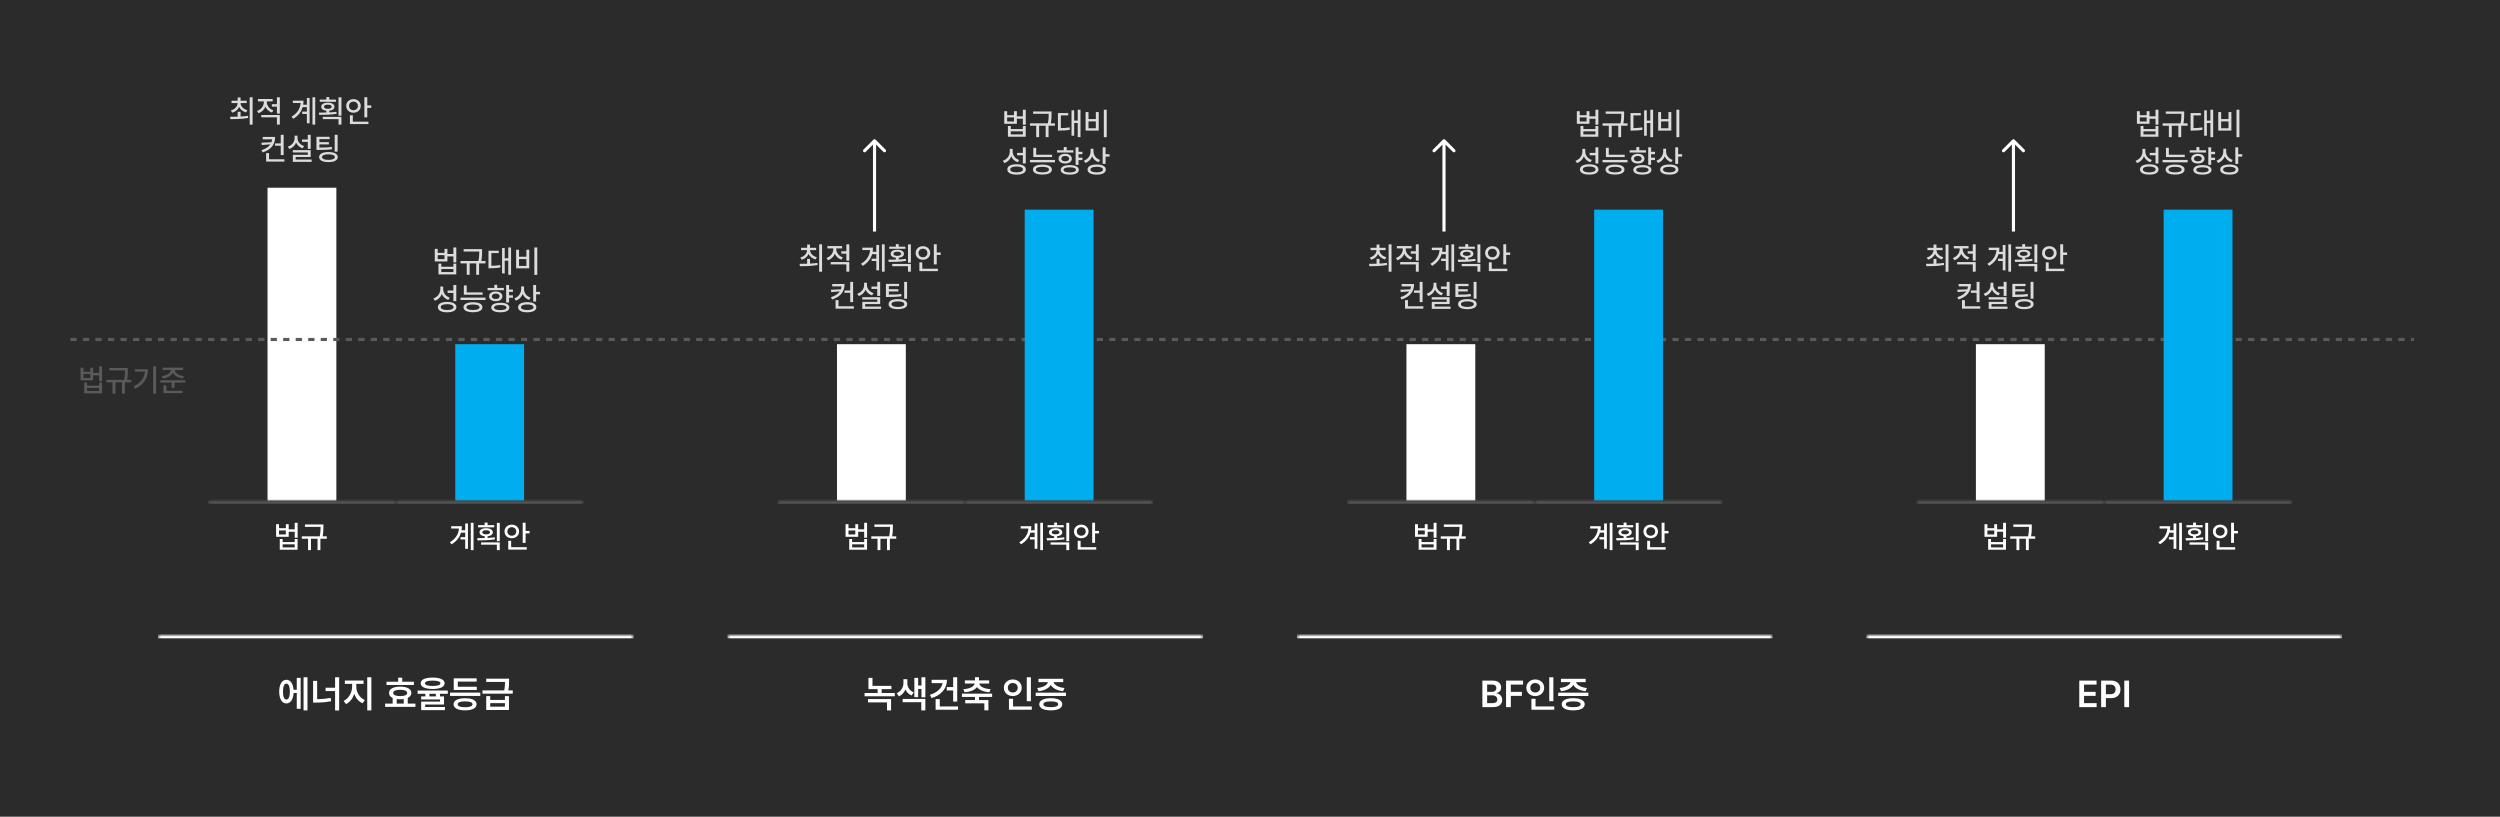 <svg width="799" height="261" viewBox="0 0 799 261" fill="none" xmlns="http://www.w3.org/2000/svg">
<rect x="0" y="0" width="799" height="261" fill="#333333" stroke="none"/>
<rect width="799" height="261" fill="black" fill-opacity="0.15"/>
<rect width="22" height="100" transform="translate(85.5 60)" fill="white"/>
<mask id="path-1-inside-1_601_5462" fill="white">
<path d="M66.5 160H126.5V183H66.5V160Z"/>
</mask>
<path d="M66.5 161H126.5V159H66.5V161Z" fill="#535353" mask="url(#path-1-inside-1_601_5462)"/>
<path d="M89.17 167.529V168.809H91.357V167.529H92.275V169.18H94.189V167.08H95.117V171.855H94.189V169.951H92.275V171.562H88.242V167.529H89.17ZM89.17 170.811H91.357V169.531H89.17V170.811ZM90.332 172.266V173.252H94.189V172.266H95.107V175.703H89.414V172.266H90.332ZM90.332 174.951H94.189V173.975H90.332V174.951ZM103.359 167.617V168.252C103.359 169.028 103.359 170.02 103.125 171.416H104.443V172.178H102.402V175.82H101.484V172.178H99.385V175.82H98.457V172.178H96.465V171.416H102.188C102.446 170.098 102.461 169.126 102.461 168.379H97.461V167.617H103.359Z" fill="white"/>
<rect width="22" height="50" transform="translate(145.5 110)" fill="#00AEEF"/>
<mask id="path-4-inside-2_601_5462" fill="white">
<path d="M126.5 160H186.5V183H126.5V160Z"/>
</mask>
<path d="M126.5 161H186.5V159H126.5V161Z" fill="#535353" mask="url(#path-4-inside-2_601_5462)"/>
<path d="M151.342 167.08V175.83H150.463V167.08H151.342ZM149.555 167.305V175.4H148.676V172.422H147.182V171.66H148.676V170.234H147.328C146.903 171.704 145.971 172.979 144.32 173.965L143.773 173.301C145.629 172.197 146.522 170.728 146.684 168.926H144.203V168.164H147.602C147.602 168.613 147.567 169.048 147.494 169.473H148.676V167.305H149.555ZM157.963 167.832V168.525H152.787V167.832H154.906V167.021H155.834V167.832H157.963ZM155.375 168.818C156.645 168.809 157.504 169.316 157.504 170.127C157.504 170.825 156.85 171.294 155.834 171.396V171.924C156.61 171.885 157.392 171.826 158.119 171.729L158.188 172.373C156.293 172.686 154.203 172.715 152.631 172.715L152.504 171.992C153.222 171.992 154.052 171.987 154.906 171.963V171.396C153.891 171.294 153.246 170.825 153.256 170.127C153.246 169.316 154.096 168.809 155.375 168.818ZM155.375 169.453C154.623 169.443 154.135 169.697 154.135 170.127C154.135 170.527 154.623 170.781 155.375 170.781C156.117 170.781 156.615 170.527 156.615 170.127C156.615 169.697 156.117 169.443 155.375 169.453ZM159.721 167.1V172.959H158.793V167.1H159.721ZM159.721 173.35V175.83H158.793V174.072H153.764V173.35H159.721ZM167.982 167.07V169.688H169.252V170.469H167.982V173.506H167.055V167.07H167.982ZM168.354 174.893V175.645H162.436V172.832H163.363V174.893H168.354ZM163.568 167.676C164.887 167.676 165.893 168.574 165.902 169.854C165.893 171.123 164.887 172.031 163.568 172.031C162.25 172.031 161.234 171.123 161.244 169.854C161.234 168.574 162.25 167.676 163.568 167.676ZM163.568 168.486C162.768 168.486 162.143 169.043 162.152 169.854C162.143 170.664 162.768 171.221 163.568 171.221C164.379 171.221 164.994 170.664 164.994 169.854C164.994 169.043 164.379 168.486 163.568 168.486Z" fill="white"/>
<line x1="22.5" y1="108.5" x2="771.5" y2="108.5" stroke="#5A5A5A" stroke-dasharray="2 2"/>
<mask id="path-8-inside-3_601_5462" fill="white">
<path d="M50.5 203H202.5V231H50.5V203Z"/>
</mask>
<path d="M50.5 204H202.5V202H50.5V204Z" fill="white" mask="url(#path-8-inside-3_601_5462)"/>
<path d="M98.269 216.449V227.043H97.016V216.449H98.269ZM96.09 216.637V226.527H94.848V221.488H93.84C93.717 223.551 92.832 224.828 91.519 224.816C90.137 224.828 89.234 223.363 89.234 221.031C89.234 218.699 90.137 217.258 91.519 217.258C92.803 217.258 93.676 218.453 93.828 220.434H94.848V216.637H96.09ZM91.519 218.488C90.852 218.477 90.43 219.379 90.441 221.031C90.43 222.684 90.852 223.586 91.519 223.574C92.223 223.586 92.644 222.684 92.644 221.031C92.644 219.379 92.223 218.477 91.519 218.488ZM108.395 216.449V227.055H107.094V220.855H104.059V219.801H107.094V216.449H108.395ZM101.363 217.609V223.457C102.787 223.434 104.199 223.322 105.688 223.035L105.84 224.102C104.129 224.453 102.547 224.547 100.93 224.547H100.062V217.609H101.363ZM113.867 219.461C113.867 221.195 114.887 223.023 116.598 223.738L115.883 224.77C114.629 224.23 113.715 223.117 113.234 221.77C112.742 223.223 111.816 224.441 110.574 225.027L109.824 224.008C111.5 223.234 112.543 221.266 112.543 219.461V218.57H110.211V217.492H116.188V218.57H113.867V219.461ZM118.684 216.449V227.043H117.371V216.449H118.684ZM132.277 217.879V218.922H123.523V217.879H127.262V216.59H128.551V217.879H132.277ZM132.77 224.875V225.918H123.09V224.875H125.492V223.059C124.742 222.719 124.326 222.174 124.332 221.465C124.32 220.199 125.691 219.449 127.906 219.449C130.098 219.449 131.469 220.199 131.469 221.465C131.469 222.168 131.053 222.707 130.32 223.047V224.875H132.77ZM127.906 220.457C126.465 220.457 125.656 220.809 125.668 221.465C125.656 222.121 126.465 222.473 127.906 222.473C129.324 222.473 130.133 222.121 130.133 221.465C130.133 220.809 129.324 220.457 127.906 220.457ZM126.793 224.875H129.031V223.41C128.686 223.469 128.311 223.492 127.906 223.492C127.508 223.492 127.133 223.469 126.793 223.422V224.875ZM138.277 216.555C140.691 216.555 142.086 217.199 142.098 218.371C142.086 219.555 140.691 220.188 138.277 220.199C135.863 220.188 134.457 219.555 134.457 218.371C134.457 217.199 135.863 216.555 138.277 216.555ZM138.277 217.527C136.66 217.527 135.816 217.82 135.828 218.371C135.816 218.957 136.66 219.227 138.277 219.238C139.918 219.227 140.75 218.957 140.75 218.371C140.75 217.82 139.918 217.527 138.277 217.527ZM143.117 220.703V221.734H140.609V222.578H141.91V225.168H135.887V225.953H142.203V226.949H134.609V224.242H140.633V223.539H134.598V222.578H135.957V221.734H133.461V220.703H143.117ZM137.246 222.578H139.309V221.734H137.246V222.578ZM153.5 221.359V222.426H143.832V221.359H153.5ZM152.387 219.484V220.527H145.016V216.789H152.328V217.844H146.316V219.484H152.387ZM148.648 223.164C150.934 223.152 152.305 223.855 152.316 225.086C152.305 226.328 150.934 227.031 148.648 227.031C146.34 227.031 144.957 226.328 144.957 225.086C144.957 223.855 146.34 223.152 148.648 223.164ZM148.648 224.16C147.102 224.16 146.27 224.488 146.281 225.086C146.27 225.707 147.102 226.023 148.648 226.023C150.16 226.023 151.004 225.707 151.016 225.086C151.004 224.488 150.16 224.16 148.648 224.16ZM156.676 222.484V223.703H161.375V222.484H162.664V226.914H155.398V222.484H156.676ZM156.676 225.859H161.375V224.711H156.676V225.859ZM162.699 216.906V217.727C162.699 218.529 162.699 219.414 162.441 220.656H163.883V221.699H154.203V220.656H161.152C161.375 219.537 161.398 218.693 161.398 217.949H155.398V216.906H162.699Z" fill="white"/>
<path d="M76.884 35.728V37.242C77.685 37.198 78.495 37.13 79.257 37.018L79.325 37.701C77.343 38.062 75.224 38.082 73.661 38.082L73.544 37.32C74.247 37.315 75.077 37.31 75.956 37.281V35.728H76.884ZM78.847 32.193V32.945H76.884C76.933 33.971 77.763 34.859 79.071 35.211L78.642 35.934C77.597 35.636 76.815 35.001 76.425 34.166C76.039 35.045 75.272 35.709 74.218 36.012L73.778 35.309C75.082 34.938 75.902 34.02 75.946 32.945H74.013V32.193H75.956V31.148H76.884V32.193H78.847ZM80.731 31.08V39.85H79.804V31.08H80.731ZM85.272 32.633C85.272 33.736 86.064 34.82 87.382 35.27L86.903 35.992C85.922 35.65 85.194 34.952 84.814 34.088C84.433 35.05 83.666 35.821 82.626 36.188L82.147 35.455C83.495 34.996 84.325 33.824 84.325 32.643V32.398H82.431V31.646H87.147V32.398H85.272V32.633ZM89.433 36.754V39.83H88.505V37.506H83.505V36.754H89.433ZM89.433 31.08V36.315H88.505V34.068H86.884V33.307H88.505V31.08H89.433ZM100.741 31.08V39.83H99.862V31.08H100.741ZM98.954 31.305V39.4H98.075V36.422H96.581V35.66H98.075V34.234H96.728C96.303 35.704 95.37 36.978 93.72 37.965L93.173 37.301C95.028 36.197 95.922 34.727 96.083 32.926H93.603V32.164H97.001C97.001 32.613 96.967 33.048 96.894 33.473H98.075V31.305H98.954ZM107.362 31.832V32.525H102.187V31.832H104.306V31.021H105.233V31.832H107.362ZM104.774 32.818C106.044 32.809 106.903 33.316 106.903 34.127C106.903 34.825 106.249 35.294 105.233 35.397V35.924C106.01 35.885 106.791 35.826 107.519 35.728L107.587 36.373C105.692 36.685 103.603 36.715 102.03 36.715L101.903 35.992C102.621 35.992 103.451 35.987 104.306 35.963V35.397C103.29 35.294 102.646 34.825 102.655 34.127C102.646 33.316 103.495 32.809 104.774 32.818ZM104.774 33.453C104.022 33.443 103.534 33.697 103.534 34.127C103.534 34.527 104.022 34.781 104.774 34.781C105.517 34.781 106.015 34.527 106.015 34.127C106.015 33.697 105.517 33.443 104.774 33.453ZM109.12 31.1V36.959H108.192V31.1H109.12ZM109.12 37.35V39.83H108.192V38.072H103.163V37.35H109.12ZM117.382 31.07V33.688H118.651V34.469H117.382V37.506H116.454V31.07H117.382ZM117.753 38.893V39.645H111.835V36.832H112.763V38.893H117.753ZM112.968 31.676C114.286 31.676 115.292 32.574 115.302 33.853C115.292 35.123 114.286 36.031 112.968 36.031C111.649 36.031 110.634 35.123 110.644 33.853C110.634 32.574 111.649 31.676 112.968 31.676ZM112.968 32.486C112.167 32.486 111.542 33.043 111.552 33.853C111.542 34.664 112.167 35.221 112.968 35.221C113.778 35.221 114.394 34.664 114.394 33.853C114.394 33.043 113.778 32.486 112.968 32.486ZM87.929 43.773C87.919 46.098 86.796 47.777 83.935 48.725L83.564 47.992C84.989 47.528 85.888 46.898 86.405 46.127L83.681 46.352L83.534 45.6L86.747 45.463C86.855 45.165 86.923 44.852 86.952 44.525H83.974V43.773H87.929ZM90.653 43.09V49.565H89.726V46.586H87.899V45.824H89.726V43.09H90.653ZM90.897 50.893V51.645H85.048V48.93H85.985V50.893H90.897ZM99.296 43.08V47.582H98.368V45.336H96.522V44.584H98.368V43.08H99.296ZM99.296 47.992V50.17H94.501V50.98H99.599V51.723H93.593V49.467H98.378V48.725H93.573V47.992H99.296ZM95.077 44.125C95.077 45.238 95.878 46.273 97.196 46.693L96.708 47.416C95.746 47.084 95.019 46.425 94.638 45.59C94.252 46.527 93.5 47.265 92.47 47.621L91.972 46.879C93.339 46.44 94.149 45.355 94.159 44.125V43.363H95.077V44.125ZM105.351 43.715V44.457H102.079V45.424H105.106V46.156H102.079V47.152C103.832 47.162 104.853 47.133 106.034 46.928L106.132 47.68C104.862 47.885 103.778 47.914 101.864 47.914H101.142V43.715H105.351ZM107.899 43.09V48.471H106.972V43.09H107.899ZM104.97 48.588C106.806 48.588 107.948 49.184 107.948 50.199C107.948 51.225 106.806 51.82 104.97 51.81C103.114 51.82 101.991 51.225 101.991 50.199C101.991 49.184 103.114 48.588 104.97 48.588ZM104.97 49.32C103.661 49.32 102.919 49.643 102.919 50.199C102.919 50.775 103.661 51.098 104.97 51.098C106.249 51.098 107.021 50.775 107.021 50.199C107.021 49.643 106.249 49.32 104.97 49.32Z" fill="#DCDCDC"/>
<path d="M139.885 79.529V80.809H142.072V79.529H142.99V81.18H144.904V79.08H145.832V83.856H144.904V81.951H142.99V83.562H138.957V79.529H139.885ZM139.885 82.811H142.072V81.531H139.885V82.811ZM141.047 84.266V85.252H144.904V84.266H145.822V87.703H140.129V84.266H141.047ZM141.047 86.951H144.904V85.975H141.047V86.951ZM154.074 79.617V80.252C154.074 81.028 154.074 82.019 153.84 83.416H155.158V84.178H153.117V87.82H152.199V84.178H150.1V87.82H149.172V84.178H147.18V83.416H152.902C153.161 82.098 153.176 81.126 153.176 80.379H148.176V79.617H154.074ZM163.332 79.08V87.83H162.443V83.309H161.311V87.381H160.461V79.256H161.311V82.547H162.443V79.08H163.332ZM159.396 80.135V80.887H157.043V84.939C158.117 84.93 158.928 84.881 159.865 84.705L159.934 85.467C158.879 85.682 157.98 85.721 156.701 85.731H156.115V80.135H159.396ZM171.711 79.08V87.85H170.783V79.08H171.711ZM165.881 79.812V82.059H168.234V79.812H169.152V85.75H164.953V79.812H165.881ZM165.881 84.988H168.234V82.791H165.881V84.988ZM141.643 92.389C141.643 93.619 142.434 94.713 143.762 95.143L143.254 95.865C142.292 95.519 141.584 94.845 141.203 93.971C140.822 94.972 140.061 95.748 139.006 96.129L138.508 95.387C139.904 94.908 140.715 93.746 140.725 92.428V91.568H141.643V92.389ZM145.832 91.08V96.246H144.904V93.619H143.059V92.857H144.904V91.08H145.832ZM142.902 96.49C144.738 96.49 145.861 97.096 145.861 98.16C145.861 99.215 144.738 99.82 142.902 99.811C141.066 99.82 139.934 99.215 139.943 98.16C139.934 97.096 141.066 96.49 142.902 96.49ZM142.902 97.213C141.623 97.213 140.861 97.555 140.861 98.16C140.861 98.746 141.623 99.078 142.902 99.078C144.182 99.078 144.943 98.746 144.943 98.16C144.943 97.555 144.182 97.213 142.902 97.213ZM154.25 93.443V94.195H148.244V91.236H149.162V93.443H154.25ZM155.168 95.123V95.885H147.18V95.123H155.168ZM151.164 96.598C153.049 96.598 154.182 97.174 154.182 98.189C154.182 99.215 153.049 99.791 151.164 99.791C149.27 99.791 148.127 99.215 148.127 98.189C148.127 97.174 149.27 96.598 151.164 96.598ZM151.164 97.32C149.826 97.33 149.064 97.623 149.064 98.189C149.064 98.746 149.826 99.078 151.164 99.078C152.482 99.078 153.254 98.746 153.254 98.189C153.254 97.623 152.482 97.33 151.164 97.32ZM163.938 92.525V93.287H162.697V94.391H163.938V95.152H162.697V96.695H161.77V91.08H162.697V92.525H163.938ZM159.904 96.764C161.691 96.764 162.795 97.33 162.795 98.297C162.795 99.244 161.691 99.82 159.904 99.811C158.098 99.82 156.994 99.244 157.004 98.297C156.994 97.33 158.098 96.764 159.904 96.764ZM159.904 97.477C158.645 97.477 157.912 97.76 157.922 98.297C157.912 98.805 158.645 99.107 159.904 99.107C161.145 99.107 161.877 98.805 161.877 98.297C161.877 97.76 161.145 97.477 159.904 97.477ZM161.047 92.018V92.75H155.832V92.018H157.98V91.012H158.908V92.018H161.047ZM158.439 93.15C159.699 93.15 160.559 93.775 160.559 94.713C160.559 95.65 159.699 96.266 158.439 96.256C157.16 96.266 156.311 95.65 156.311 94.713C156.311 93.775 157.16 93.15 158.439 93.15ZM158.439 93.844C157.697 93.844 157.199 94.176 157.209 94.713C157.199 95.231 157.697 95.553 158.439 95.553C159.182 95.553 159.68 95.231 159.689 94.713C159.68 94.176 159.182 93.844 158.439 93.844ZM167.482 92.477C167.482 93.629 168.283 94.693 169.592 95.123L169.094 95.856C168.137 95.519 167.419 94.835 167.043 93.971C166.657 94.952 165.915 95.719 164.895 96.1L164.396 95.357C165.764 94.869 166.555 93.707 166.564 92.398V91.539H167.482V92.477ZM171.34 91.08V93.277H172.609V94.059H171.34V96.363H170.412V91.08H171.34ZM168.518 96.568C170.314 96.568 171.418 97.164 171.418 98.189C171.418 99.225 170.314 99.82 168.518 99.811C166.701 99.82 165.578 99.225 165.578 98.189C165.578 97.164 166.701 96.568 168.518 96.568ZM168.518 97.301C167.248 97.301 166.496 97.633 166.506 98.189C166.496 98.766 167.248 99.078 168.518 99.088C169.777 99.078 170.51 98.766 170.51 98.189C170.51 97.633 169.777 97.301 168.518 97.301Z" fill="#DCDCDC"/>
<rect width="22" height="50" transform="translate(267.5 110)" fill="white"/>
<mask id="path-13-inside-4_601_5462" fill="white">
<path d="M248.5 160H308.5V183H248.5V160Z"/>
</mask>
<path d="M248.5 161H308.5V159H248.5V161Z" fill="#535353" mask="url(#path-13-inside-4_601_5462)"/>
<path d="M271.17 167.529V168.809H273.357V167.529H274.275V169.18H276.189V167.08H277.117V171.855H276.189V169.951H274.275V171.562H270.242V167.529H271.17ZM271.17 170.811H273.357V169.531H271.17V170.811ZM272.332 172.266V173.252H276.189V172.266H277.107V175.703H271.414V172.266H272.332ZM272.332 174.951H276.189V173.975H272.332V174.951ZM285.359 167.617V168.252C285.359 169.028 285.359 170.02 285.125 171.416H286.443V172.178H284.402V175.82H283.484V172.178H281.385V175.82H280.457V172.178H278.465V171.416H284.188C284.446 170.098 284.461 169.126 284.461 168.379H279.461V167.617H285.359Z" fill="white"/>
<rect width="22" height="93" transform="translate(327.5 67)" fill="#00AEEF"/>
<mask id="path-16-inside-5_601_5462" fill="white">
<path d="M308.5 160H368.5V183H308.5V160Z"/>
</mask>
<path d="M308.5 161H368.5V159H308.5V161Z" fill="#535353" mask="url(#path-16-inside-5_601_5462)"/>
<path d="M333.342 167.08V175.83H332.463V167.08H333.342ZM331.555 167.305V175.4H330.676V172.422H329.182V171.66H330.676V170.234H329.328C328.903 171.704 327.971 172.979 326.32 173.965L325.773 173.301C327.629 172.197 328.522 170.728 328.684 168.926H326.203V168.164H329.602C329.602 168.613 329.567 169.048 329.494 169.473H330.676V167.305H331.555ZM339.963 167.832V168.525H334.787V167.832H336.906V167.021H337.834V167.832H339.963ZM337.375 168.818C338.645 168.809 339.504 169.316 339.504 170.127C339.504 170.825 338.85 171.294 337.834 171.396V171.924C338.61 171.885 339.392 171.826 340.119 171.729L340.188 172.373C338.293 172.686 336.203 172.715 334.631 172.715L334.504 171.992C335.222 171.992 336.052 171.987 336.906 171.963V171.396C335.891 171.294 335.246 170.825 335.256 170.127C335.246 169.316 336.096 168.809 337.375 168.818ZM337.375 169.453C336.623 169.443 336.135 169.697 336.135 170.127C336.135 170.527 336.623 170.781 337.375 170.781C338.117 170.781 338.615 170.527 338.615 170.127C338.615 169.697 338.117 169.443 337.375 169.453ZM341.721 167.1V172.959H340.793V167.1H341.721ZM341.721 173.35V175.83H340.793V174.072H335.764V173.35H341.721ZM349.982 167.07V169.688H351.252V170.469H349.982V173.506H349.055V167.07H349.982ZM350.354 174.893V175.645H344.436V172.832H345.363V174.893H350.354ZM345.568 167.676C346.887 167.676 347.893 168.574 347.902 169.854C347.893 171.123 346.887 172.031 345.568 172.031C344.25 172.031 343.234 171.123 343.244 169.854C343.234 168.574 344.25 167.676 345.568 167.676ZM345.568 168.486C344.768 168.486 344.143 169.043 344.152 169.854C344.143 170.664 344.768 171.221 345.568 171.221C346.379 171.221 346.994 170.664 346.994 169.854C346.994 169.043 346.379 168.486 345.568 168.486Z" fill="white"/>
<path d="M279.146 44.646C279.342 44.451 279.658 44.451 279.854 44.646L283.036 47.828C283.231 48.024 283.231 48.34 283.036 48.535C282.84 48.731 282.524 48.731 282.328 48.535L279.5 45.707L276.672 48.535C276.476 48.731 276.16 48.731 275.964 48.535C275.769 48.34 275.769 48.024 275.964 47.828L279.146 44.646ZM279 74L279 45L280 45L280 74L279 74Z" fill="white"/>
<mask id="path-20-inside-6_601_5462" fill="white">
<path d="M232.5 203H384.5V231H232.5V203Z"/>
</mask>
<path d="M232.5 204H384.5V202H232.5V204Z" fill="white" mask="url(#path-20-inside-6_601_5462)"/>
<path d="M284.893 219.203V220.246H281.787V221.477H285.982V222.52H276.314V221.477H280.486V220.246H277.557V216.637H278.846V219.203H284.893ZM284.787 223.422V227.043H283.486V224.477H277.416V223.422H284.787ZM289.99 218.371C289.99 219.555 290.646 220.727 292.041 221.277L291.338 222.273C290.406 221.898 289.756 221.207 289.381 220.352C288.982 221.312 288.291 222.121 287.283 222.555L286.592 221.547C288.045 220.902 288.725 219.566 288.736 218.371V217.082H289.99V218.371ZM295.744 216.461V222.871H294.502V220.176H293.447V222.812H292.229V216.637H293.447V219.098H294.502V216.461H295.744ZM295.744 223.375V227.043H294.443V224.418H288.49V223.375H295.744ZM305.928 216.461V224.23H304.627V220.668H302.588V219.59H304.627V216.461H305.928ZM302.658 217.258C302.658 220.047 300.807 222.145 297.748 223.117L297.197 222.074C299.482 221.348 300.988 220 301.24 218.324H297.748V217.258H302.658ZM306.197 225.777V226.832H299.025V223.445H300.35V225.777H306.197ZM317.084 221.699V222.742H312.889V223.75H315.9V227.02H314.6V224.793H308.494V223.75H311.6V222.742H307.428V221.699H317.084ZM312.889 216.438V217.445H316.135V218.465H312.982C313.123 219.367 314.365 220.105 316.604 220.27L316.193 221.254C314.307 221.096 312.906 220.51 312.244 219.59C311.582 220.51 310.176 221.096 308.295 221.254L307.885 220.27C310.1 220.105 311.354 219.367 311.506 218.465H308.377V217.445H311.6V216.438H312.889ZM329.471 216.461V224.113H328.158V216.461H329.471ZM329.764 225.777V226.832H322.463V223.34H323.775V225.777H329.764ZM323.693 217.152C325.299 217.152 326.541 218.266 326.541 219.801C326.541 221.371 325.299 222.461 323.693 222.461C322.076 222.461 320.834 221.371 320.834 219.801C320.834 218.266 322.076 217.152 323.693 217.152ZM323.693 218.289C322.791 218.289 322.1 218.887 322.111 219.801C322.1 220.738 322.791 221.324 323.693 221.324C324.572 221.324 325.264 220.738 325.264 219.801C325.264 218.887 324.572 218.289 323.693 218.289ZM340.674 221.383V222.438H331.018V221.383H340.674ZM335.834 223.141C338.119 223.141 339.49 223.855 339.502 225.086C339.49 226.328 338.119 227.031 335.834 227.031C333.525 227.031 332.143 226.328 332.143 225.086C332.143 223.855 333.525 223.141 335.834 223.141ZM335.834 224.16C334.287 224.16 333.455 224.477 333.467 225.086C333.455 225.695 334.287 226.012 335.834 226.012C337.346 226.012 338.189 225.695 338.201 225.086C338.189 224.477 337.346 224.16 335.834 224.16ZM339.807 216.953V218.02H336.748C336.941 218.898 338.213 219.689 340.217 219.883L339.76 220.914C337.838 220.709 336.408 219.953 335.834 218.875C335.26 219.947 333.854 220.709 331.932 220.914L331.486 219.883C333.449 219.689 334.727 218.898 334.932 218.02H331.896V216.953H339.807Z" fill="white"/>
<rect width="22" height="50" transform="translate(449.5 110)" fill="white"/>
<mask id="path-23-inside-7_601_5462" fill="white">
<path d="M430.5 160H490.5V183H430.5V160Z"/>
</mask>
<path d="M430.5 161H490.5V159H430.5V161Z" fill="#535353" mask="url(#path-23-inside-7_601_5462)"/>
<path d="M453.17 167.529V168.809H455.357V167.529H456.275V169.18H458.189V167.08H459.117V171.855H458.189V169.951H456.275V171.562H452.242V167.529H453.17ZM453.17 170.811H455.357V169.531H453.17V170.811ZM454.332 172.266V173.252H458.189V172.266H459.107V175.703H453.414V172.266H454.332ZM454.332 174.951H458.189V173.975H454.332V174.951ZM467.359 167.617V168.252C467.359 169.028 467.359 170.02 467.125 171.416H468.443V172.178H466.402V175.82H465.484V172.178H463.385V175.82H462.457V172.178H460.465V171.416H466.188C466.446 170.098 466.461 169.126 466.461 168.379H461.461V167.617H467.359Z" fill="white"/>
<rect width="22" height="93" transform="translate(509.5 67)" fill="#00AEEF"/>
<mask id="path-26-inside-8_601_5462" fill="white">
<path d="M490.5 160H550.5V183H490.5V160Z"/>
</mask>
<path d="M490.5 161H550.5V159H490.5V161Z" fill="#535353" mask="url(#path-26-inside-8_601_5462)"/>
<path d="M515.342 167.08V175.83H514.463V167.08H515.342ZM513.555 167.305V175.4H512.676V172.422H511.182V171.66H512.676V170.234H511.328C510.903 171.704 509.971 172.979 508.32 173.965L507.773 173.301C509.629 172.197 510.522 170.728 510.684 168.926H508.203V168.164H511.602C511.602 168.613 511.567 169.048 511.494 169.473H512.676V167.305H513.555ZM521.963 167.832V168.525H516.787V167.832H518.906V167.021H519.834V167.832H521.963ZM519.375 168.818C520.645 168.809 521.504 169.316 521.504 170.127C521.504 170.825 520.85 171.294 519.834 171.396V171.924C520.61 171.885 521.392 171.826 522.119 171.729L522.188 172.373C520.293 172.686 518.203 172.715 516.631 172.715L516.504 171.992C517.222 171.992 518.052 171.987 518.906 171.963V171.396C517.891 171.294 517.246 170.825 517.256 170.127C517.246 169.316 518.096 168.809 519.375 168.818ZM519.375 169.453C518.623 169.443 518.135 169.697 518.135 170.127C518.135 170.527 518.623 170.781 519.375 170.781C520.117 170.781 520.615 170.527 520.615 170.127C520.615 169.697 520.117 169.443 519.375 169.453ZM523.721 167.1V172.959H522.793V167.1H523.721ZM523.721 173.35V175.83H522.793V174.072H517.764V173.35H523.721ZM531.982 167.07V169.688H533.252V170.469H531.982V173.506H531.055V167.07H531.982ZM532.354 174.893V175.645H526.436V172.832H527.363V174.893H532.354ZM527.568 167.676C528.887 167.676 529.893 168.574 529.902 169.854C529.893 171.123 528.887 172.031 527.568 172.031C526.25 172.031 525.234 171.123 525.244 169.854C525.234 168.574 526.25 167.676 527.568 167.676ZM527.568 168.486C526.768 168.486 526.143 169.043 526.152 169.854C526.143 170.664 526.768 171.221 527.568 171.221C528.379 171.221 528.994 170.664 528.994 169.854C528.994 169.043 528.379 168.486 527.568 168.486Z" fill="white"/>
<mask id="path-29-inside-9_601_5462" fill="white">
<path d="M414.5 203H566.5V231H414.5V203Z"/>
</mask>
<path d="M414.5 204H566.5V202H414.5V204Z" fill="white" mask="url(#path-29-inside-9_601_5462)"/>
<path d="M473.766 226V217.516H477.012C478.852 217.516 479.766 218.453 479.766 219.719C479.766 220.75 479.109 221.324 478.277 221.523V221.605C479.18 221.652 480.094 222.402 480.094 223.691C480.094 225.016 479.145 226 477.199 226H473.766ZM476.965 224.723C478.078 224.723 478.547 224.242 478.547 223.574C478.547 222.812 477.949 222.227 477 222.227H475.289V224.723H476.965ZM476.824 221.125C477.633 221.125 478.242 220.656 478.242 219.906C478.242 219.25 477.773 218.781 476.859 218.781H475.289V221.125H476.824ZM481.336 226V217.516H486.773V218.793H482.859V221.113H486.398V222.391H482.859V226H481.336ZM496.453 216.461V224.113H495.141V216.461H496.453ZM496.746 225.777V226.832H489.445V223.34H490.758V225.777H496.746ZM490.676 217.152C492.281 217.152 493.523 218.266 493.523 219.801C493.523 221.371 492.281 222.461 490.676 222.461C489.059 222.461 487.816 221.371 487.816 219.801C487.816 218.266 489.059 217.152 490.676 217.152ZM490.676 218.289C489.773 218.289 489.082 218.887 489.094 219.801C489.082 220.738 489.773 221.324 490.676 221.324C491.555 221.324 492.246 220.738 492.246 219.801C492.246 218.887 491.555 218.289 490.676 218.289ZM507.656 221.383V222.438H498V221.383H507.656ZM502.816 223.141C505.102 223.141 506.473 223.855 506.484 225.086C506.473 226.328 505.102 227.031 502.816 227.031C500.508 227.031 499.125 226.328 499.125 225.086C499.125 223.855 500.508 223.141 502.816 223.141ZM502.816 224.16C501.27 224.16 500.438 224.477 500.449 225.086C500.438 225.695 501.27 226.012 502.816 226.012C504.328 226.012 505.172 225.695 505.184 225.086C505.172 224.477 504.328 224.16 502.816 224.16ZM506.789 216.953V218.02H503.73C503.924 218.898 505.195 219.689 507.199 219.883L506.742 220.914C504.82 220.709 503.391 219.953 502.816 218.875C502.242 219.947 500.836 220.709 498.914 220.914L498.469 219.883C500.432 219.689 501.709 218.898 501.914 218.02H498.879V216.953H506.789Z" fill="white"/>
<path d="M461.146 44.646C461.342 44.451 461.658 44.451 461.854 44.646L465.036 47.828C465.231 48.024 465.231 48.34 465.036 48.535C464.84 48.731 464.524 48.731 464.328 48.535L461.5 45.707L458.672 48.535C458.476 48.731 458.16 48.731 457.964 48.535C457.769 48.34 457.769 48.024 457.964 47.828L461.146 44.646ZM461 74L461 45L462 45L462 74L461 74Z" fill="white"/>
<rect width="22" height="50" transform="translate(631.5 110)" fill="white"/>
<mask id="path-33-inside-10_601_5462" fill="white">
<path d="M612.5 160H672.5V183H612.5V160Z"/>
</mask>
<path d="M612.5 161H672.5V159H612.5V161Z" fill="#535353" mask="url(#path-33-inside-10_601_5462)"/>
<path d="M635.17 167.529V168.809H637.357V167.529H638.275V169.18H640.189V167.08H641.117V171.855H640.189V169.951H638.275V171.562H634.242V167.529H635.17ZM635.17 170.811H637.357V169.531H635.17V170.811ZM636.332 172.266V173.252H640.189V172.266H641.107V175.703H635.414V172.266H636.332ZM636.332 174.951H640.189V173.975H636.332V174.951ZM649.359 167.617V168.252C649.359 169.028 649.359 170.02 649.125 171.416H650.443V172.178H648.402V175.82H647.484V172.178H645.385V175.82H644.457V172.178H642.465V171.416H648.188C648.446 170.098 648.461 169.126 648.461 168.379H643.461V167.617H649.359Z" fill="white"/>
<rect width="22" height="93" transform="translate(691.5 67)" fill="#00AEEF"/>
<mask id="path-36-inside-11_601_5462" fill="white">
<path d="M672.5 160H732.5V183H672.5V160Z"/>
</mask>
<path d="M672.5 161H732.5V159H672.5V161Z" fill="#535353" mask="url(#path-36-inside-11_601_5462)"/>
<path d="M697.342 167.08V175.83H696.463V167.08H697.342ZM695.555 167.305V175.4H694.676V172.422H693.182V171.66H694.676V170.234H693.328C692.903 171.704 691.971 172.979 690.32 173.965L689.773 173.301C691.629 172.197 692.522 170.728 692.684 168.926H690.203V168.164H693.602C693.602 168.613 693.567 169.048 693.494 169.473H694.676V167.305H695.555ZM703.963 167.832V168.525H698.787V167.832H700.906V167.021H701.834V167.832H703.963ZM701.375 168.818C702.645 168.809 703.504 169.316 703.504 170.127C703.504 170.825 702.85 171.294 701.834 171.396V171.924C702.61 171.885 703.392 171.826 704.119 171.729L704.188 172.373C702.293 172.686 700.203 172.715 698.631 172.715L698.504 171.992C699.222 171.992 700.052 171.987 700.906 171.963V171.396C699.891 171.294 699.246 170.825 699.256 170.127C699.246 169.316 700.096 168.809 701.375 168.818ZM701.375 169.453C700.623 169.443 700.135 169.697 700.135 170.127C700.135 170.527 700.623 170.781 701.375 170.781C702.117 170.781 702.615 170.527 702.615 170.127C702.615 169.697 702.117 169.443 701.375 169.453ZM705.721 167.1V172.959H704.793V167.1H705.721ZM705.721 173.35V175.83H704.793V174.072H699.764V173.35H705.721ZM713.982 167.07V169.688H715.252V170.469H713.982V173.506H713.055V167.07H713.982ZM714.354 174.893V175.645H708.436V172.832H709.363V174.893H714.354ZM709.568 167.676C710.887 167.676 711.893 168.574 711.902 169.854C711.893 171.123 710.887 172.031 709.568 172.031C708.25 172.031 707.234 171.123 707.244 169.854C707.234 168.574 708.25 167.676 709.568 167.676ZM709.568 168.486C708.768 168.486 708.143 169.043 708.152 169.854C708.143 170.664 708.768 171.221 709.568 171.221C710.379 171.221 710.994 170.664 710.994 169.854C710.994 169.043 710.379 168.486 709.568 168.486Z" fill="white"/>
<mask id="path-39-inside-12_601_5462" fill="white">
<path d="M596.5 203H748.5V231H596.5V203Z"/>
</mask>
<path d="M596.5 204H748.5V202H596.5V204Z" fill="white" mask="url(#path-39-inside-12_601_5462)"/>
<path d="M664.537 226V217.516H670.057V218.793H666.061V221.113H669.764V222.391H666.061V224.711H670.08V226H664.537ZM671.521 226V217.516H674.709C676.654 217.516 677.697 218.699 677.697 220.328C677.697 221.957 676.643 223.129 674.686 223.129H673.045V226H671.521ZM673.045 221.875H674.475C675.623 221.875 676.139 221.23 676.139 220.328C676.139 219.414 675.623 218.793 674.475 218.793H673.045V221.875ZM680.451 217.516V226H678.928V217.516H680.451Z" fill="white"/>
<path d="M643.146 44.646C643.342 44.451 643.658 44.451 643.854 44.646L647.036 47.828C647.231 48.024 647.231 48.34 647.036 48.535C646.84 48.731 646.524 48.731 646.328 48.535L643.5 45.707L640.672 48.535C640.476 48.731 640.16 48.731 639.964 48.535C639.769 48.34 639.769 48.024 639.964 47.828L643.146 44.646ZM643 74L643 45L644 45L644 74L643 74Z" fill="white"/>
<path d="M618.884 82.728V84.242C619.685 84.198 620.495 84.13 621.257 84.018L621.325 84.701C619.343 85.062 617.224 85.082 615.661 85.082L615.544 84.32C616.247 84.315 617.077 84.311 617.956 84.281V82.728H618.884ZM620.847 79.193V79.945H618.884C618.933 80.971 619.763 81.859 621.071 82.211L620.642 82.934C619.597 82.636 618.815 82.001 618.425 81.166C618.039 82.045 617.272 82.709 616.218 83.012L615.778 82.309C617.082 81.938 617.902 81.019 617.946 79.945H616.013V79.193H617.956V78.148H618.884V79.193H620.847ZM622.731 78.08V86.85H621.804V78.08H622.731ZM627.272 79.633C627.272 80.736 628.063 81.82 629.382 82.269L628.903 82.992C627.922 82.65 627.194 81.952 626.813 81.088C626.433 82.05 625.666 82.821 624.626 83.188L624.147 82.455C625.495 81.996 626.325 80.824 626.325 79.643V79.398H624.431V78.647H629.147V79.398H627.272V79.633ZM631.433 83.754V86.83H630.505V84.506H625.505V83.754H631.433ZM631.433 78.08V83.314H630.505V81.068H628.884V80.307H630.505V78.08H631.433ZM642.741 78.08V86.83H641.862V78.08H642.741ZM640.954 78.305V86.4H640.075V83.422H638.581V82.66H640.075V81.234H638.728C638.303 82.704 637.37 83.978 635.72 84.965L635.173 84.301C637.028 83.197 637.922 81.728 638.083 79.926H635.603V79.164H639.001C639.001 79.613 638.967 80.048 638.894 80.473H640.075V78.305H640.954ZM649.362 78.832V79.525H644.187V78.832H646.306V78.022H647.233V78.832H649.362ZM646.774 79.818C648.044 79.809 648.903 80.316 648.903 81.127C648.903 81.825 648.249 82.294 647.233 82.397V82.924C648.01 82.885 648.791 82.826 649.519 82.728L649.587 83.373C647.692 83.686 645.603 83.715 644.03 83.715L643.903 82.992C644.621 82.992 645.451 82.987 646.306 82.963V82.397C645.29 82.294 644.646 81.825 644.655 81.127C644.646 80.316 645.495 79.809 646.774 79.818ZM646.774 80.453C646.022 80.443 645.534 80.697 645.534 81.127C645.534 81.527 646.022 81.781 646.774 81.781C647.517 81.781 648.015 81.527 648.015 81.127C648.015 80.697 647.517 80.443 646.774 80.453ZM651.12 78.1V83.959H650.192V78.1H651.12ZM651.12 84.35V86.83H650.192V85.072H645.163V84.35H651.12ZM659.382 78.07V80.688H660.651V81.469H659.382V84.506H658.454V78.07H659.382ZM659.753 85.893V86.644H653.835V83.832H654.763V85.893H659.753ZM654.968 78.676C656.286 78.676 657.292 79.574 657.302 80.853C657.292 82.123 656.286 83.031 654.968 83.031C653.649 83.031 652.634 82.123 652.644 80.853C652.634 79.574 653.649 78.676 654.968 78.676ZM654.968 79.486C654.167 79.486 653.542 80.043 653.552 80.853C653.542 81.664 654.167 82.221 654.968 82.221C655.778 82.221 656.394 81.664 656.394 80.853C656.394 80.043 655.778 79.486 654.968 79.486ZM629.929 90.773C629.919 93.098 628.796 94.777 625.935 95.725L625.563 94.992C626.989 94.528 627.888 93.898 628.405 93.127L625.681 93.352L625.534 92.6L628.747 92.463C628.854 92.165 628.923 91.853 628.952 91.525H625.974V90.773H629.929ZM632.653 90.09V96.564H631.726V93.586H629.899V92.824H631.726V90.09H632.653ZM632.897 97.893V98.644H627.048V95.93H627.985V97.893H632.897ZM641.296 90.08V94.582H640.368V92.336H638.522V91.584H640.368V90.08H641.296ZM641.296 94.992V97.17H636.501V97.981H641.599V98.723H635.593V96.467H640.378V95.725H635.573V94.992H641.296ZM637.077 91.125C637.077 92.238 637.878 93.273 639.196 93.693L638.708 94.416C637.746 94.084 637.019 93.425 636.638 92.59C636.252 93.527 635.5 94.265 634.47 94.621L633.972 93.879C635.339 93.439 636.149 92.356 636.159 91.125V90.363H637.077V91.125ZM647.351 90.715V91.457H644.079V92.424H647.106V93.156H644.079V94.152C645.832 94.162 646.853 94.133 648.034 93.928L648.132 94.68C646.862 94.885 645.778 94.914 643.864 94.914H643.142V90.715H647.351ZM649.899 90.09V95.471H648.972V90.09H649.899ZM646.97 95.588C648.806 95.588 649.948 96.184 649.948 97.199C649.948 98.225 648.806 98.82 646.97 98.811C645.114 98.82 643.991 98.225 643.991 97.199C643.991 96.184 645.114 95.588 646.97 95.588ZM646.97 96.32C645.661 96.32 644.919 96.643 644.919 97.199C644.919 97.775 645.661 98.098 646.97 98.098C648.249 98.098 649.021 97.775 649.021 97.199C649.021 96.643 648.249 96.32 646.97 96.32Z" fill="#DCDCDC"/>
<path d="M683.885 35.529V36.809H686.072V35.529H686.99V37.18H688.904V35.08H689.832V39.855H688.904V37.951H686.99V39.562H682.957V35.529H683.885ZM683.885 38.81H686.072V37.531H683.885V38.81ZM685.047 40.266V41.252H688.904V40.266H689.822V43.703H684.129V40.266H685.047ZM685.047 42.951H688.904V41.975H685.047V42.951ZM698.074 35.617V36.252C698.074 37.028 698.074 38.02 697.84 39.416H699.158V40.178H697.117V43.82H696.199V40.178H694.1V43.82H693.172V40.178H691.18V39.416H696.902C697.161 38.098 697.176 37.126 697.176 36.379H692.176V35.617H698.074ZM707.332 35.08V43.83H706.443V39.309H705.311V43.381H704.461V35.256H705.311V38.547H706.443V35.08H707.332ZM703.396 36.135V36.887H701.043V40.94C702.117 40.93 702.928 40.881 703.865 40.705L703.934 41.467C702.879 41.682 701.98 41.721 700.701 41.73H700.115V36.135H703.396ZM715.711 35.08V43.85H714.783V35.08H715.711ZM709.881 35.812V38.059H712.234V35.812H713.152V41.75H708.953V35.812H709.881ZM709.881 40.988H712.234V38.791H709.881V40.988ZM685.643 48.389C685.643 49.619 686.434 50.713 687.762 51.143L687.254 51.865C686.292 51.519 685.584 50.845 685.203 49.971C684.822 50.972 684.061 51.748 683.006 52.129L682.508 51.387C683.904 50.908 684.715 49.746 684.725 48.428V47.568H685.643V48.389ZM689.832 47.08V52.246H688.904V49.619H687.059V48.857H688.904V47.08H689.832ZM686.902 52.49C688.738 52.49 689.861 53.096 689.861 54.16C689.861 55.215 688.738 55.82 686.902 55.81C685.066 55.82 683.934 55.215 683.943 54.16C683.934 53.096 685.066 52.49 686.902 52.49ZM686.902 53.213C685.623 53.213 684.861 53.555 684.861 54.16C684.861 54.746 685.623 55.078 686.902 55.078C688.182 55.078 688.943 54.746 688.943 54.16C688.943 53.555 688.182 53.213 686.902 53.213ZM698.25 49.443V50.195H692.244V47.236H693.162V49.443H698.25ZM699.168 51.123V51.885H691.18V51.123H699.168ZM695.164 52.598C697.049 52.598 698.182 53.174 698.182 54.19C698.182 55.215 697.049 55.791 695.164 55.791C693.27 55.791 692.127 55.215 692.127 54.19C692.127 53.174 693.27 52.598 695.164 52.598ZM695.164 53.32C693.826 53.33 693.064 53.623 693.064 54.19C693.064 54.746 693.826 55.078 695.164 55.078C696.482 55.078 697.254 54.746 697.254 54.19C697.254 53.623 696.482 53.33 695.164 53.32ZM707.938 48.525V49.287H706.697V50.391H707.938V51.152H706.697V52.695H705.77V47.08H706.697V48.525H707.938ZM703.904 52.764C705.691 52.764 706.795 53.33 706.795 54.297C706.795 55.244 705.691 55.82 703.904 55.81C702.098 55.82 700.994 55.244 701.004 54.297C700.994 53.33 702.098 52.764 703.904 52.764ZM703.904 53.477C702.645 53.477 701.912 53.76 701.922 54.297C701.912 54.805 702.645 55.107 703.904 55.107C705.145 55.107 705.877 54.805 705.877 54.297C705.877 53.76 705.145 53.477 703.904 53.477ZM705.047 48.018V48.75H699.832V48.018H701.98V47.012H702.908V48.018H705.047ZM702.439 49.15C703.699 49.15 704.559 49.775 704.559 50.713C704.559 51.65 703.699 52.266 702.439 52.256C701.16 52.266 700.311 51.65 700.311 50.713C700.311 49.775 701.16 49.15 702.439 49.15ZM702.439 49.844C701.697 49.844 701.199 50.176 701.209 50.713C701.199 51.23 701.697 51.553 702.439 51.553C703.182 51.553 703.68 51.23 703.689 50.713C703.68 50.176 703.182 49.844 702.439 49.844ZM711.482 48.477C711.482 49.629 712.283 50.693 713.592 51.123L713.094 51.855C712.137 51.519 711.419 50.835 711.043 49.971C710.657 50.952 709.915 51.719 708.895 52.1L708.396 51.357C709.764 50.869 710.555 49.707 710.564 48.398V47.539H711.482V48.477ZM715.34 47.08V49.277H716.609V50.059H715.34V52.363H714.412V47.08H715.34ZM712.518 52.568C714.314 52.568 715.418 53.164 715.418 54.19C715.418 55.225 714.314 55.82 712.518 55.81C710.701 55.82 709.578 55.225 709.578 54.19C709.578 53.164 710.701 52.568 712.518 52.568ZM712.518 53.301C711.248 53.301 710.496 53.633 710.506 54.19C710.496 54.766 711.248 55.078 712.518 55.088C713.777 55.078 714.51 54.766 714.51 54.19C714.51 53.633 713.777 53.301 712.518 53.301Z" fill="#DCDCDC"/>
<path d="M440.884 82.728V84.242C441.685 84.198 442.495 84.13 443.257 84.018L443.325 84.701C441.343 85.062 439.224 85.082 437.661 85.082L437.544 84.32C438.247 84.315 439.077 84.311 439.956 84.281V82.728H440.884ZM442.847 79.193V79.945H440.884C440.933 80.971 441.763 81.859 443.071 82.211L442.642 82.934C441.597 82.636 440.815 82.001 440.425 81.166C440.039 82.045 439.272 82.709 438.218 83.012L437.778 82.309C439.082 81.938 439.902 81.019 439.946 79.945H438.013V79.193H439.956V78.148H440.884V79.193H442.847ZM444.731 78.08V86.85H443.804V78.08H444.731ZM449.272 79.633C449.272 80.736 450.063 81.82 451.382 82.269L450.903 82.992C449.922 82.65 449.194 81.952 448.813 81.088C448.433 82.05 447.666 82.821 446.626 83.188L446.147 82.455C447.495 81.996 448.325 80.824 448.325 79.643V79.398H446.431V78.647H451.147V79.398H449.272V79.633ZM453.433 83.754V86.83H452.505V84.506H447.505V83.754H453.433ZM453.433 78.08V83.314H452.505V81.068H450.884V80.307H452.505V78.08H453.433ZM464.741 78.08V86.83H463.862V78.08H464.741ZM462.954 78.305V86.4H462.075V83.422H460.581V82.66H462.075V81.234H460.728C460.303 82.704 459.37 83.978 457.72 84.965L457.173 84.301C459.028 83.197 459.922 81.728 460.083 79.926H457.603V79.164H461.001C461.001 79.613 460.967 80.048 460.894 80.473H462.075V78.305H462.954ZM471.362 78.832V79.525H466.187V78.832H468.306V78.022H469.233V78.832H471.362ZM468.774 79.818C470.044 79.809 470.903 80.316 470.903 81.127C470.903 81.825 470.249 82.294 469.233 82.397V82.924C470.01 82.885 470.791 82.826 471.519 82.728L471.587 83.373C469.692 83.686 467.603 83.715 466.03 83.715L465.903 82.992C466.621 82.992 467.451 82.987 468.306 82.963V82.397C467.29 82.294 466.646 81.825 466.655 81.127C466.646 80.316 467.495 79.809 468.774 79.818ZM468.774 80.453C468.022 80.443 467.534 80.697 467.534 81.127C467.534 81.527 468.022 81.781 468.774 81.781C469.517 81.781 470.015 81.527 470.015 81.127C470.015 80.697 469.517 80.443 468.774 80.453ZM473.12 78.1V83.959H472.192V78.1H473.12ZM473.12 84.35V86.83H472.192V85.072H467.163V84.35H473.12ZM481.382 78.07V80.688H482.651V81.469H481.382V84.506H480.454V78.07H481.382ZM481.753 85.893V86.644H475.835V83.832H476.763V85.893H481.753ZM476.968 78.676C478.286 78.676 479.292 79.574 479.302 80.853C479.292 82.123 478.286 83.031 476.968 83.031C475.649 83.031 474.634 82.123 474.644 80.853C474.634 79.574 475.649 78.676 476.968 78.676ZM476.968 79.486C476.167 79.486 475.542 80.043 475.552 80.853C475.542 81.664 476.167 82.221 476.968 82.221C477.778 82.221 478.394 81.664 478.394 80.853C478.394 80.043 477.778 79.486 476.968 79.486ZM451.929 90.773C451.919 93.098 450.796 94.777 447.935 95.725L447.563 94.992C448.989 94.528 449.888 93.898 450.405 93.127L447.681 93.352L447.534 92.6L450.747 92.463C450.854 92.165 450.923 91.853 450.952 91.525H447.974V90.773H451.929ZM454.653 90.09V96.564H453.726V93.586H451.899V92.824H453.726V90.09H454.653ZM454.897 97.893V98.644H449.048V95.93H449.985V97.893H454.897ZM463.296 90.08V94.582H462.368V92.336H460.522V91.584H462.368V90.08H463.296ZM463.296 94.992V97.17H458.501V97.981H463.599V98.723H457.593V96.467H462.378V95.725H457.573V94.992H463.296ZM459.077 91.125C459.077 92.238 459.878 93.273 461.196 93.693L460.708 94.416C459.746 94.084 459.019 93.425 458.638 92.59C458.252 93.527 457.5 94.265 456.47 94.621L455.972 93.879C457.339 93.439 458.149 92.356 458.159 91.125V90.363H459.077V91.125ZM469.351 90.715V91.457H466.079V92.424H469.106V93.156H466.079V94.152C467.832 94.162 468.853 94.133 470.034 93.928L470.132 94.68C468.862 94.885 467.778 94.914 465.864 94.914H465.142V90.715H469.351ZM471.899 90.09V95.471H470.972V90.09H471.899ZM468.97 95.588C470.806 95.588 471.948 96.184 471.948 97.199C471.948 98.225 470.806 98.82 468.97 98.811C467.114 98.82 465.991 98.225 465.991 97.199C465.991 96.184 467.114 95.588 468.97 95.588ZM468.97 96.32C467.661 96.32 466.919 96.643 466.919 97.199C466.919 97.775 467.661 98.098 468.97 98.098C470.249 98.098 471.021 97.775 471.021 97.199C471.021 96.643 470.249 96.32 468.97 96.32Z" fill="#DCDCDC"/>
<path d="M504.885 35.529V36.809H507.072V35.529H507.99V37.18H509.904V35.08H510.832V39.855H509.904V37.951H507.99V39.562H503.957V35.529H504.885ZM504.885 38.81H507.072V37.531H504.885V38.81ZM506.047 40.266V41.252H509.904V40.266H510.822V43.703H505.129V40.266H506.047ZM506.047 42.951H509.904V41.975H506.047V42.951ZM519.074 35.617V36.252C519.074 37.028 519.074 38.02 518.84 39.416H520.158V40.178H518.117V43.82H517.199V40.178H515.1V43.82H514.172V40.178H512.18V39.416H517.902C518.161 38.098 518.176 37.126 518.176 36.379H513.176V35.617H519.074ZM528.332 35.08V43.83H527.443V39.309H526.311V43.381H525.461V35.256H526.311V38.547H527.443V35.08H528.332ZM524.396 36.135V36.887H522.043V40.94C523.117 40.93 523.928 40.881 524.865 40.705L524.934 41.467C523.879 41.682 522.98 41.721 521.701 41.73H521.115V36.135H524.396ZM536.711 35.08V43.85H535.783V35.08H536.711ZM530.881 35.812V38.059H533.234V35.812H534.152V41.75H529.953V35.812H530.881ZM530.881 40.988H533.234V38.791H530.881V40.988ZM506.643 48.389C506.643 49.619 507.434 50.713 508.762 51.143L508.254 51.865C507.292 51.519 506.584 50.845 506.203 49.971C505.822 50.972 505.061 51.748 504.006 52.129L503.508 51.387C504.904 50.908 505.715 49.746 505.725 48.428V47.568H506.643V48.389ZM510.832 47.08V52.246H509.904V49.619H508.059V48.857H509.904V47.08H510.832ZM507.902 52.49C509.738 52.49 510.861 53.096 510.861 54.16C510.861 55.215 509.738 55.82 507.902 55.81C506.066 55.82 504.934 55.215 504.943 54.16C504.934 53.096 506.066 52.49 507.902 52.49ZM507.902 53.213C506.623 53.213 505.861 53.555 505.861 54.16C505.861 54.746 506.623 55.078 507.902 55.078C509.182 55.078 509.943 54.746 509.943 54.16C509.943 53.555 509.182 53.213 507.902 53.213ZM519.25 49.443V50.195H513.244V47.236H514.162V49.443H519.25ZM520.168 51.123V51.885H512.18V51.123H520.168ZM516.164 52.598C518.049 52.598 519.182 53.174 519.182 54.19C519.182 55.215 518.049 55.791 516.164 55.791C514.27 55.791 513.127 55.215 513.127 54.19C513.127 53.174 514.27 52.598 516.164 52.598ZM516.164 53.32C514.826 53.33 514.064 53.623 514.064 54.19C514.064 54.746 514.826 55.078 516.164 55.078C517.482 55.078 518.254 54.746 518.254 54.19C518.254 53.623 517.482 53.33 516.164 53.32ZM528.938 48.525V49.287H527.697V50.391H528.938V51.152H527.697V52.695H526.77V47.08H527.697V48.525H528.938ZM524.904 52.764C526.691 52.764 527.795 53.33 527.795 54.297C527.795 55.244 526.691 55.82 524.904 55.81C523.098 55.82 521.994 55.244 522.004 54.297C521.994 53.33 523.098 52.764 524.904 52.764ZM524.904 53.477C523.645 53.477 522.912 53.76 522.922 54.297C522.912 54.805 523.645 55.107 524.904 55.107C526.145 55.107 526.877 54.805 526.877 54.297C526.877 53.76 526.145 53.477 524.904 53.477ZM526.047 48.018V48.75H520.832V48.018H522.98V47.012H523.908V48.018H526.047ZM523.439 49.15C524.699 49.15 525.559 49.775 525.559 50.713C525.559 51.65 524.699 52.266 523.439 52.256C522.16 52.266 521.311 51.65 521.311 50.713C521.311 49.775 522.16 49.15 523.439 49.15ZM523.439 49.844C522.697 49.844 522.199 50.176 522.209 50.713C522.199 51.23 522.697 51.553 523.439 51.553C524.182 51.553 524.68 51.23 524.689 50.713C524.68 50.176 524.182 49.844 523.439 49.844ZM532.482 48.477C532.482 49.629 533.283 50.693 534.592 51.123L534.094 51.855C533.137 51.519 532.419 50.835 532.043 49.971C531.657 50.952 530.915 51.719 529.895 52.1L529.396 51.357C530.764 50.869 531.555 49.707 531.564 48.398V47.539H532.482V48.477ZM536.34 47.08V49.277H537.609V50.059H536.34V52.363H535.412V47.08H536.34ZM533.518 52.568C535.314 52.568 536.418 53.164 536.418 54.19C536.418 55.225 535.314 55.82 533.518 55.81C531.701 55.82 530.578 55.225 530.578 54.19C530.578 53.164 531.701 52.568 533.518 52.568ZM533.518 53.301C532.248 53.301 531.496 53.633 531.506 54.19C531.496 54.766 532.248 55.078 533.518 55.088C534.777 55.078 535.51 54.766 535.51 54.19C535.51 53.633 534.777 53.301 533.518 53.301Z" fill="#DCDCDC"/>
<path d="M258.884 82.728V84.242C259.685 84.198 260.495 84.13 261.257 84.018L261.325 84.701C259.343 85.062 257.224 85.082 255.661 85.082L255.544 84.32C256.247 84.315 257.077 84.311 257.956 84.281V82.728H258.884ZM260.847 79.193V79.945H258.884C258.933 80.971 259.763 81.859 261.071 82.211L260.642 82.934C259.597 82.636 258.815 82.001 258.425 81.166C258.039 82.045 257.272 82.709 256.218 83.012L255.778 82.309C257.082 81.938 257.902 81.019 257.946 79.945H256.013V79.193H257.956V78.148H258.884V79.193H260.847ZM262.731 78.08V86.85H261.804V78.08H262.731ZM267.272 79.633C267.272 80.736 268.063 81.82 269.382 82.269L268.903 82.992C267.922 82.65 267.194 81.952 266.813 81.088C266.433 82.05 265.666 82.821 264.626 83.188L264.147 82.455C265.495 81.996 266.325 80.824 266.325 79.643V79.398H264.431V78.647H269.147V79.398H267.272V79.633ZM271.433 83.754V86.83H270.505V84.506H265.505V83.754H271.433ZM271.433 78.08V83.314H270.505V81.068H268.884V80.307H270.505V78.08H271.433ZM282.741 78.08V86.83H281.862V78.08H282.741ZM280.954 78.305V86.4H280.075V83.422H278.581V82.66H280.075V81.234H278.728C278.303 82.704 277.37 83.978 275.72 84.965L275.173 84.301C277.028 83.197 277.922 81.728 278.083 79.926H275.603V79.164H279.001C279.001 79.613 278.967 80.048 278.894 80.473H280.075V78.305H280.954ZM289.362 78.832V79.525H284.187V78.832H286.306V78.022H287.233V78.832H289.362ZM286.774 79.818C288.044 79.809 288.903 80.316 288.903 81.127C288.903 81.825 288.249 82.294 287.233 82.397V82.924C288.01 82.885 288.791 82.826 289.519 82.728L289.587 83.373C287.692 83.686 285.603 83.715 284.03 83.715L283.903 82.992C284.621 82.992 285.451 82.987 286.306 82.963V82.397C285.29 82.294 284.646 81.825 284.655 81.127C284.646 80.316 285.495 79.809 286.774 79.818ZM286.774 80.453C286.022 80.443 285.534 80.697 285.534 81.127C285.534 81.527 286.022 81.781 286.774 81.781C287.517 81.781 288.015 81.527 288.015 81.127C288.015 80.697 287.517 80.443 286.774 80.453ZM291.12 78.1V83.959H290.192V78.1H291.12ZM291.12 84.35V86.83H290.192V85.072H285.163V84.35H291.12ZM299.382 78.07V80.688H300.651V81.469H299.382V84.506H298.454V78.07H299.382ZM299.753 85.893V86.644H293.835V83.832H294.763V85.893H299.753ZM294.968 78.676C296.286 78.676 297.292 79.574 297.302 80.853C297.292 82.123 296.286 83.031 294.968 83.031C293.649 83.031 292.634 82.123 292.644 80.853C292.634 79.574 293.649 78.676 294.968 78.676ZM294.968 79.486C294.167 79.486 293.542 80.043 293.552 80.853C293.542 81.664 294.167 82.221 294.968 82.221C295.778 82.221 296.394 81.664 296.394 80.853C296.394 80.043 295.778 79.486 294.968 79.486ZM269.929 90.773C269.919 93.098 268.796 94.777 265.935 95.725L265.563 94.992C266.989 94.528 267.888 93.898 268.405 93.127L265.681 93.352L265.534 92.6L268.747 92.463C268.854 92.165 268.923 91.853 268.952 91.525H265.974V90.773H269.929ZM272.653 90.09V96.564H271.726V93.586H269.899V92.824H271.726V90.09H272.653ZM272.897 97.893V98.644H267.048V95.93H267.985V97.893H272.897ZM281.296 90.08V94.582H280.368V92.336H278.522V91.584H280.368V90.08H281.296ZM281.296 94.992V97.17H276.501V97.981H281.599V98.723H275.593V96.467H280.378V95.725H275.573V94.992H281.296ZM277.077 91.125C277.077 92.238 277.878 93.273 279.196 93.693L278.708 94.416C277.746 94.084 277.019 93.425 276.638 92.59C276.252 93.527 275.5 94.265 274.47 94.621L273.972 93.879C275.339 93.439 276.149 92.356 276.159 91.125V90.363H277.077V91.125ZM287.351 90.715V91.457H284.079V92.424H287.106V93.156H284.079V94.152C285.832 94.162 286.853 94.133 288.034 93.928L288.132 94.68C286.862 94.885 285.778 94.914 283.864 94.914H283.142V90.715H287.351ZM289.899 90.09V95.471H288.972V90.09H289.899ZM286.97 95.588C288.806 95.588 289.948 96.184 289.948 97.199C289.948 98.225 288.806 98.82 286.97 98.811C285.114 98.82 283.991 98.225 283.991 97.199C283.991 96.184 285.114 95.588 286.97 95.588ZM286.97 96.32C285.661 96.32 284.919 96.643 284.919 97.199C284.919 97.775 285.661 98.098 286.97 98.098C288.249 98.098 289.021 97.775 289.021 97.199C289.021 96.643 288.249 96.32 286.97 96.32Z" fill="#DCDCDC"/>
<path d="M321.885 35.529V36.809H324.072V35.529H324.99V37.18H326.904V35.08H327.832V39.855H326.904V37.951H324.99V39.562H320.957V35.529H321.885ZM321.885 38.81H324.072V37.531H321.885V38.81ZM323.047 40.266V41.252H326.904V40.266H327.822V43.703H322.129V40.266H323.047ZM323.047 42.951H326.904V41.975H323.047V42.951ZM336.074 35.617V36.252C336.074 37.028 336.074 38.02 335.84 39.416H337.158V40.178H335.117V43.82H334.199V40.178H332.1V43.82H331.172V40.178H329.18V39.416H334.902C335.161 38.098 335.176 37.126 335.176 36.379H330.176V35.617H336.074ZM345.332 35.08V43.83H344.443V39.309H343.311V43.381H342.461V35.256H343.311V38.547H344.443V35.08H345.332ZM341.396 36.135V36.887H339.043V40.94C340.117 40.93 340.928 40.881 341.865 40.705L341.934 41.467C340.879 41.682 339.98 41.721 338.701 41.73H338.115V36.135H341.396ZM353.711 35.08V43.85H352.783V35.08H353.711ZM347.881 35.812V38.059H350.234V35.812H351.152V41.75H346.953V35.812H347.881ZM347.881 40.988H350.234V38.791H347.881V40.988ZM323.643 48.389C323.643 49.619 324.434 50.713 325.762 51.143L325.254 51.865C324.292 51.519 323.584 50.845 323.203 49.971C322.822 50.972 322.061 51.748 321.006 52.129L320.508 51.387C321.904 50.908 322.715 49.746 322.725 48.428V47.568H323.643V48.389ZM327.832 47.08V52.246H326.904V49.619H325.059V48.857H326.904V47.08H327.832ZM324.902 52.49C326.738 52.49 327.861 53.096 327.861 54.16C327.861 55.215 326.738 55.82 324.902 55.81C323.066 55.82 321.934 55.215 321.943 54.16C321.934 53.096 323.066 52.49 324.902 52.49ZM324.902 53.213C323.623 53.213 322.861 53.555 322.861 54.16C322.861 54.746 323.623 55.078 324.902 55.078C326.182 55.078 326.943 54.746 326.943 54.16C326.943 53.555 326.182 53.213 324.902 53.213ZM336.25 49.443V50.195H330.244V47.236H331.162V49.443H336.25ZM337.168 51.123V51.885H329.18V51.123H337.168ZM333.164 52.598C335.049 52.598 336.182 53.174 336.182 54.19C336.182 55.215 335.049 55.791 333.164 55.791C331.27 55.791 330.127 55.215 330.127 54.19C330.127 53.174 331.27 52.598 333.164 52.598ZM333.164 53.32C331.826 53.33 331.064 53.623 331.064 54.19C331.064 54.746 331.826 55.078 333.164 55.078C334.482 55.078 335.254 54.746 335.254 54.19C335.254 53.623 334.482 53.33 333.164 53.32ZM345.938 48.525V49.287H344.697V50.391H345.938V51.152H344.697V52.695H343.77V47.08H344.697V48.525H345.938ZM341.904 52.764C343.691 52.764 344.795 53.33 344.795 54.297C344.795 55.244 343.691 55.82 341.904 55.81C340.098 55.82 338.994 55.244 339.004 54.297C338.994 53.33 340.098 52.764 341.904 52.764ZM341.904 53.477C340.645 53.477 339.912 53.76 339.922 54.297C339.912 54.805 340.645 55.107 341.904 55.107C343.145 55.107 343.877 54.805 343.877 54.297C343.877 53.76 343.145 53.477 341.904 53.477ZM343.047 48.018V48.75H337.832V48.018H339.98V47.012H340.908V48.018H343.047ZM340.439 49.15C341.699 49.15 342.559 49.775 342.559 50.713C342.559 51.65 341.699 52.266 340.439 52.256C339.16 52.266 338.311 51.65 338.311 50.713C338.311 49.775 339.16 49.15 340.439 49.15ZM340.439 49.844C339.697 49.844 339.199 50.176 339.209 50.713C339.199 51.23 339.697 51.553 340.439 51.553C341.182 51.553 341.68 51.23 341.689 50.713C341.68 50.176 341.182 49.844 340.439 49.844ZM349.482 48.477C349.482 49.629 350.283 50.693 351.592 51.123L351.094 51.855C350.137 51.519 349.419 50.835 349.043 49.971C348.657 50.952 347.915 51.719 346.895 52.1L346.396 51.357C347.764 50.869 348.555 49.707 348.564 48.398V47.539H349.482V48.477ZM353.34 47.08V49.277H354.609V50.059H353.34V52.363H352.412V47.08H353.34ZM350.518 52.568C352.314 52.568 353.418 53.164 353.418 54.19C353.418 55.225 352.314 55.82 350.518 55.81C348.701 55.82 347.578 55.225 347.578 54.19C347.578 53.164 348.701 52.568 350.518 52.568ZM350.518 53.301C349.248 53.301 348.496 53.633 348.506 54.19C348.496 54.766 349.248 55.078 350.518 55.088C351.777 55.078 352.51 54.766 352.51 54.19C352.51 53.633 351.777 53.301 350.518 53.301Z" fill="#DCDCDC"/>
<path d="M26.67 117.529V118.809H28.857V117.529H29.775V119.18H31.689V117.08H32.617V121.855H31.689V119.951H29.775V121.562H25.742V117.529H26.67ZM26.67 120.811H28.857V119.531H26.67V120.811ZM27.832 122.266V123.252H31.689V122.266H32.607V125.703H26.914V122.266H27.832ZM27.832 124.951H31.689V123.975H27.832V124.951ZM40.859 117.617V118.252C40.859 119.028 40.859 120.02 40.625 121.416H41.943V122.178H39.902V125.82H38.984V122.178H36.885V125.82H35.957V122.178H33.965V121.416H39.688C39.946 120.098 39.961 119.126 39.961 118.379H34.961V117.617H40.859ZM49.883 117.08V125.83H48.945V117.08H49.883ZM47.275 118.018C47.275 120.576 46.182 122.803 43.184 124.238L42.695 123.486C45.024 122.378 46.157 120.801 46.338 118.76H43.115V118.018H47.275ZM58.516 117.5V118.242H55.85C55.903 119.194 57.163 120.034 58.789 120.234L58.438 120.967C56.938 120.771 55.708 120.073 55.234 119.092C54.761 120.068 53.535 120.771 52.041 120.967L51.69 120.234C53.325 120.034 54.57 119.194 54.619 118.242H51.982V117.5H58.516ZM59.248 121.533V122.285H55.772V123.984H54.853V122.285H51.24V121.533H59.248ZM58.359 124.893V125.645H52.236V123.145H53.164V124.893H58.359Z" fill="#5A5A5A"/>
</svg>
